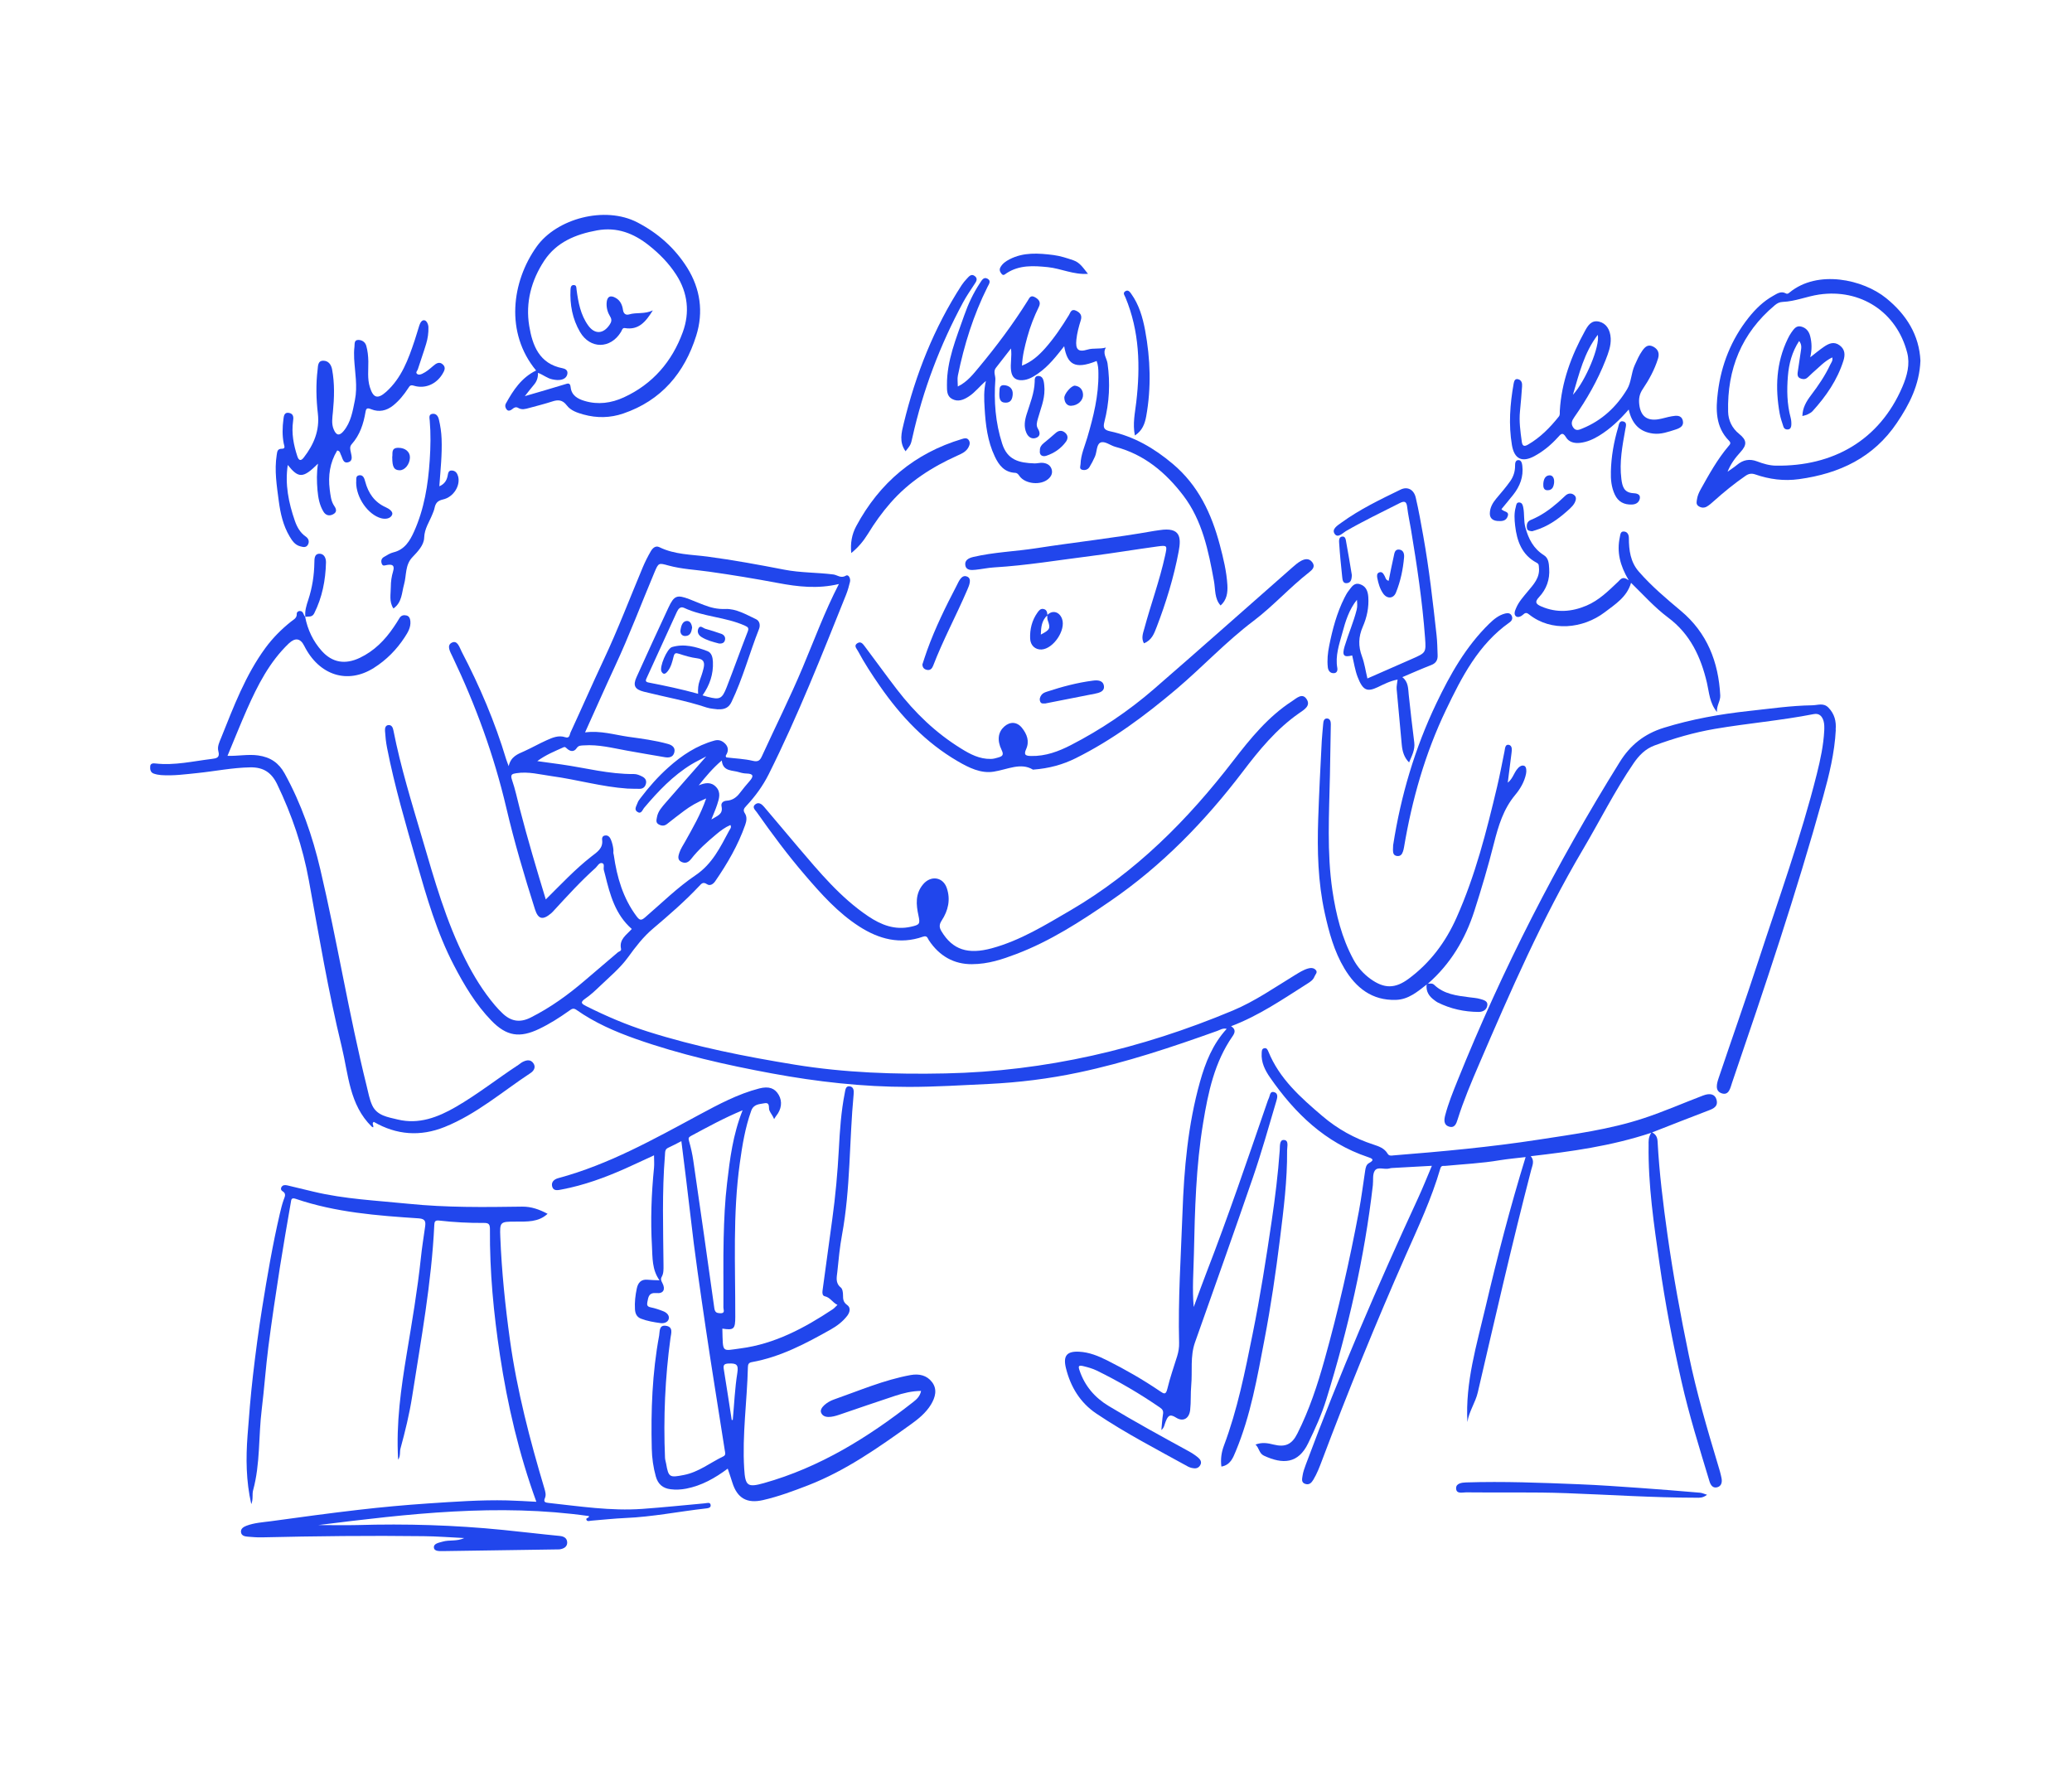 <svg width="1408" height="1200" viewBox="0 0 1408 1200" fill="none" xmlns="http://www.w3.org/2000/svg">
<g clip-path="url(#clip0_3441_10417)">
<g clip-path="url(#clip1_3441_10417)">
<path d="M836.431 697.342C839.784 699.378 839.402 701.627 837.577 704.215C825.268 721.905 820.982 742.354 817.586 763.057C812.705 792.541 811.941 822.28 811.305 852.062C811.05 864.068 810.074 876.032 811.177 888.25C813.979 880.613 816.695 872.977 819.623 865.426C834.563 826.862 847.848 787.705 861.302 748.632C861.514 747.996 861.727 747.36 862.024 746.766C863 744.984 862.788 741.463 865.631 742.184C869.069 743.032 867.838 746.469 867.202 748.675C862.151 765.772 857.313 782.996 851.54 799.838C838.638 837.426 825.268 874.886 812.026 912.346C808.673 921.892 810.371 931.819 809.48 941.534C808.97 947.092 809.395 952.734 808.758 958.292C808.079 964.104 803.92 966.479 799.124 963.383C794.582 960.455 793.521 962.704 792.078 966.182C791.314 967.964 791.272 970.128 789.192 971.867C789.574 968.007 789.744 964.528 790.295 961.134C790.677 958.97 790.041 957.783 788.216 956.552C774.507 947.134 760.203 938.734 745.264 931.437C742.377 930.037 739.279 929.189 736.138 928.425C732.828 927.619 732.616 928.468 733.592 931.352C737.157 941.958 743.99 949.849 753.413 955.534C771.069 966.183 789.192 976.11 807.273 985.995C809.649 987.267 811.984 988.752 814.021 990.449C815.506 991.722 816.95 993.461 815.591 995.752C814.233 998.085 812.111 998.17 809.819 997.619C809.013 997.407 808.164 997.152 807.442 996.77C786.391 985.146 764.999 974.116 745.009 960.667C734.016 953.286 727.48 942.51 724.339 929.74C722.302 921.425 724.933 918.201 733.295 918.625C740.17 918.965 746.41 921.553 752.436 924.565C764.83 930.801 776.884 937.716 788.343 945.522C791.059 947.389 792.248 947.983 793.266 943.825C795.049 936.316 797.638 929.019 799.93 921.637C800.821 918.71 801.331 915.783 801.246 912.686C800.482 883.201 802.477 853.717 803.538 824.274C804.599 794.281 807.273 764.329 815.422 735.226C819.114 722.117 823.995 709.687 833.587 699.208C830.913 698.572 829.088 699.93 827.178 700.608C796.28 711.681 765.169 722.075 732.998 728.863C712.795 733.148 692.422 735.651 671.795 736.669C653.672 737.517 635.591 738.663 617.426 738.663C586.23 738.663 555.417 735.184 524.773 729.542C493.28 723.73 462.17 716.687 431.993 706.039C417.817 701.033 404.066 695.009 391.715 686.312C389.593 684.827 388.447 685.718 386.834 686.863C380.34 691.487 373.634 695.772 366.461 699.208C353.134 705.614 344.221 704.215 333.95 693.651C323.254 682.621 315.487 669.554 308.442 656.021C296.855 633.791 289.979 609.821 283.103 585.894C275.761 560.185 268.164 534.519 263.028 508.258C262.264 504.482 261.882 500.579 261.627 496.719C261.543 495.149 261.755 492.986 263.877 492.773C266.254 492.519 267.018 494.64 267.357 496.464C272.281 521.452 279.835 545.719 287.008 570.07C295.2 597.985 303.094 626.07 316.336 652.245C321.896 663.275 328.348 673.797 336.369 683.257C337.897 685.081 339.552 686.778 341.25 688.433C346.937 694.033 353.134 695.305 360.604 691.53C374.186 684.699 386.324 675.875 397.784 666.033C405.127 659.754 412.469 653.518 419.812 647.239C420.661 646.518 422.358 646.348 422.019 644.863C420.576 638.245 425.881 635.276 429.319 631.33C418.157 621.573 414.549 608.209 411.238 594.718C410.941 593.573 410.687 592.427 410.347 591.324C409.88 589.755 411.026 587.252 409.371 586.658C407.164 585.894 406.103 588.567 404.702 589.84C394.686 598.791 385.688 608.718 376.605 618.561C375.926 619.324 375.247 620.088 374.483 620.724C368.838 625.476 365.697 624.839 363.49 617.839C356.275 595.1 349.484 572.234 344.051 548.985C335.69 513.349 323.212 479.198 307.466 446.192C305.98 443.053 303.221 438.598 307.084 436.731C310.861 434.865 312.262 439.998 313.705 442.84C325.971 466.343 336.327 490.61 343.966 516.022C344.348 517.252 344.858 518.44 345.664 520.688C347.107 514.198 351.734 512.501 356.275 510.507C361.368 508.216 366.249 505.416 371.342 503.125C375.332 501.343 379.491 499.476 384.075 501.004C387.173 502.064 387.046 499.179 387.64 497.907C395.28 481.404 402.538 464.774 410.262 448.313C419.939 427.738 428.003 406.483 436.789 385.526C438.359 381.792 440.184 378.186 442.222 374.665C443.41 372.586 445.447 370.55 448.079 371.865C458.435 376.956 469.81 376.829 480.802 378.271C498.289 380.605 515.605 383.786 532.88 387.138C543.915 389.301 555.162 389.004 566.282 390.404C568.998 390.744 571.375 393.289 574.856 391.211C576.596 390.15 578.124 393.12 577.614 395.368C576.935 398.295 576.086 401.265 574.983 404.065C558.473 445.216 542.217 486.495 522.354 526.204C518.364 534.137 513.229 541.179 507.202 547.628C505.759 549.197 504.613 550.428 506.183 552.761C507.753 555.137 507.329 557.979 506.395 560.609C501.557 574.397 494.257 586.912 486.023 598.876C484.622 600.912 482.457 602.27 480.42 600.912C477.789 599.13 476.685 600.488 475.157 602.142C465.395 612.536 454.615 621.87 443.75 631.076C437.129 636.676 431.908 643.463 426.857 650.463C421.34 658.057 414.082 663.997 407.376 670.445C404.32 673.372 401.179 676.3 397.699 678.675C393.752 681.39 395.535 682.324 398.506 683.851C411.96 690.596 425.754 696.493 440.1 701.033C472.823 711.427 506.353 718.045 540.18 723.56C574.134 729.075 608.258 730.22 642.509 729.499C710.418 728.057 775.271 712.954 837.704 686.778C852.729 680.5 866.056 671.166 879.892 662.724C882.778 660.984 885.622 659.118 888.89 658.185C890.842 657.633 892.752 657.718 894.111 659.203C895.639 660.857 893.729 662.257 893.219 663.7C892.328 666.075 890.206 667.348 888.211 668.621C871.658 679.1 855.53 690.257 836.558 697.427L836.431 697.342ZM370.79 611.348C381.316 600.912 390.823 590.73 401.774 582.161C405.593 579.149 410.008 576.646 409.159 570.621C408.989 569.391 409.498 568.161 410.856 567.864C412.215 567.567 413.403 567.864 414.379 569.221C415.652 570.961 417.18 576.731 416.798 579.149C416.714 579.785 417.011 580.464 417.095 581.1C419.218 596.118 423.335 610.373 432.63 622.803C434.752 625.645 435.855 625.56 438.274 623.524C449.564 613.809 460.302 603.161 472.611 594.846C484.113 587.082 489.461 575.755 495.487 564.512C496.039 563.452 497.312 562.349 496.336 560.694C492.729 562.222 489.63 564.555 486.659 567.058C480.548 572.191 474.563 577.452 469.64 583.773C467.815 586.106 465.693 587.04 463.019 585.724C460.09 584.324 460.981 581.524 461.66 579.488C462.552 576.815 464.207 574.397 465.608 571.894C470.701 562.731 476.049 553.694 479.868 542.622C473.884 545.125 469.258 547.755 464.971 550.979C461.024 553.906 457.162 556.919 453.299 559.973C451.432 561.458 449.564 561.331 447.612 560.27C445.447 559.04 446.126 557.215 446.424 555.349C447.145 551.276 449.861 548.434 452.366 545.506C461.151 535.367 470.064 525.313 479.911 514.07C475.709 516.319 472.696 517.719 469.852 519.458C457.246 527.179 447.23 537.743 437.808 548.9C436.492 550.428 435.77 553.652 432.969 551.658C430.677 550.046 432.587 547.628 433.224 545.676C433.606 544.446 434.54 543.3 435.346 542.24C440.991 534.816 447.145 527.816 454.148 521.579C463.316 513.349 473.375 506.646 485.471 503.295C488.612 502.404 490.904 503.549 492.814 505.458C494.681 507.367 495.19 509.828 493.79 512.458C493.493 513.052 492.686 513.773 493.62 514.749C499.604 515.47 505.759 515.682 511.658 517.082C515.52 518.016 516.624 516.404 517.855 513.688C527.022 493.664 536.912 473.937 545.443 453.616C553.379 434.78 560.425 415.562 570.06 396.895C555.756 400.332 542.175 398.762 528.678 396.217C513.101 393.289 497.482 390.701 481.778 388.495C472.611 387.18 463.273 386.798 454.275 384.338C447.612 382.514 447.527 382.344 444.768 388.877C435.813 410.174 427.706 431.768 417.944 452.725C411.154 467.362 404.617 482.168 397.572 497.737C408.14 496.38 417.435 499.349 426.9 500.707C435.94 501.979 445.065 503.125 453.893 505.586C456.567 506.349 459.114 507.919 458.223 511.355C457.374 514.707 454.53 515.088 451.686 514.579C443.028 513.137 434.412 511.61 425.796 510.082C416.162 508.343 406.655 505.84 396.723 506.561C394.898 506.689 393.158 506.476 391.884 508.428C390.059 511.143 387.598 510.804 385.391 508.852C384.584 508.173 384.075 507.325 382.887 507.876C376.987 510.549 370.96 512.925 365.103 517.252C371.087 518.101 376.266 518.779 381.401 519.501C397.826 521.834 413.955 526.204 430.72 526.034C432.842 526.034 434.667 526.84 436.492 527.773C438.572 528.876 439.505 530.488 438.911 532.737C438.317 534.943 436.831 536.131 434.455 536.088C431.738 536.003 429.022 536.088 426.306 535.919C408.904 534.731 392.139 529.81 374.95 527.476C366.928 526.373 359.034 524.167 350.8 525.482C348.168 525.907 346.64 526.246 347.871 529.852C350.121 536.343 351.521 543.131 353.261 549.834C358.567 570.325 364.594 590.603 370.918 611.391L370.79 611.348ZM474.86 533.713C479.104 531.931 483.264 531.21 486.659 534.9C490.055 538.549 488.654 542.791 487.338 546.822C486.32 549.961 484.962 552.973 483.391 556.919C487.381 554.416 491.498 553.482 490.309 548.01C489.8 545.761 491.328 544.319 493.875 544.149C497.652 543.937 500.453 541.943 502.703 538.973C504.867 536.131 507.117 533.416 509.451 530.743C512.125 527.688 512.21 525.822 507.414 525.694C505.759 525.652 504.061 525.355 502.448 524.846C497.737 523.276 491.243 524.549 490.479 516.828C484.367 522.004 479.614 527.731 474.86 533.67V533.713Z" fill="#2146EC"/>
<path d="M625.999 945.267C619.633 945.31 613.776 946.795 608.089 948.661C595.398 952.861 582.793 957.189 570.145 961.516C565.646 963.043 559.576 964.401 557.921 959.904C556.818 956.807 561.996 952.734 566.622 951.122C583.854 945.098 600.661 937.801 618.784 934.492C624.684 933.431 629.904 934.704 633.384 939.328C637.077 944.207 635.592 949.637 632.621 954.558C629.098 960.328 623.92 964.443 618.53 968.304C596.629 984.001 574.644 999.485 549.263 1009.37C539.204 1013.27 529.06 1017.05 518.492 1019.47C507.584 1021.97 500.963 1018.19 497.652 1007.55C496.719 1004.49 495.658 1001.48 494.512 998.085C485.811 1004.58 476.77 1009.67 466.245 1011.7C462.679 1012.38 459.114 1012.55 455.634 1012.09C450.498 1011.45 447.145 1008.73 445.66 1003.43C443.92 997.194 443.028 990.831 442.901 984.467C442.264 958.716 443.198 933.049 447.909 907.68C448.419 905.007 447.655 900.256 452.578 901.019C457.586 901.783 456.101 906.025 455.634 909.207C451.941 936.274 450.753 963.467 451.899 990.746C451.941 992.061 452.451 993.376 452.663 994.734C454.276 1004.11 455.082 1004.28 464.674 1002.41C474.818 1000.46 482.628 994.013 491.583 989.728C493.45 988.837 492.687 987.013 492.517 985.655C488.23 958.037 483.689 930.504 479.614 902.843C475.837 877.135 472.017 851.468 469.131 825.632C467.263 809.044 465.099 792.541 463.019 775.529C459.836 777.141 457.077 778.669 454.148 779.984C451.687 781.044 452.026 783.081 451.856 785.117C449.819 809.977 450.668 834.923 450.88 859.826C450.88 862.541 451.05 865.298 449.649 867.759C448.758 869.329 449.352 870.516 450.116 871.959C452.366 876.201 450.88 879.256 446.169 878.789C440.821 878.28 440.567 881.462 439.888 884.983C439.506 886.977 439.888 887.995 442.137 888.462C445.066 889.056 447.994 890.031 450.753 891.135C453.045 892.025 455.082 893.977 454.403 896.438C453.809 898.644 451.22 899.492 448.886 899.195C444.387 898.559 439.888 897.837 435.601 896.183C432.715 895.08 431.654 892.747 431.484 889.777C431.187 885.025 431.739 880.316 432.715 875.692C433.521 871.832 435.558 869.244 440.1 869.71C442.562 869.965 445.066 869.965 448.164 870.092C442.986 862.88 443.453 854.65 443.028 846.929C442.01 829.196 442.646 811.377 444.429 793.644C444.684 791.014 444.429 788.299 444.429 785.159C437.808 788.214 431.441 791.226 424.99 794.111C411.069 800.305 396.808 805.523 381.741 808.365C379.279 808.832 376.138 809.68 375.247 806.456C374.441 803.571 376.223 801.493 379.449 800.644C413.616 791.438 444.217 774.256 475.073 757.626C488.188 750.584 501.345 743.499 515.903 739.723C522.524 738.026 526.513 739.554 529.145 744.051C531.776 748.548 531.097 753.893 527.362 758.475C526.98 758.941 526.683 759.535 526.047 760.554C525.113 758.135 523.67 756.651 522.821 754.614C522.099 752.875 523.542 749.014 519.425 749.778C515.945 750.457 512.125 750.287 510.47 754.911C506.353 766.408 504.401 778.372 502.745 790.378C497.865 825.08 499.732 860.038 499.647 894.868C499.647 903.268 498.713 904.159 490.861 902.928C491.328 919.856 490.182 918.074 503.255 916.377C526.386 913.365 546.631 902.547 565.816 889.819C566.919 889.098 567.81 887.995 569.084 886.807C565.688 885.195 564.203 881.759 560.51 880.953C558.812 880.613 558.728 878.662 558.94 877.092C561.147 860.929 563.311 844.723 565.561 828.559C567.725 812.82 569.168 796.996 570.017 781.129C570.696 768.317 571.545 755.463 574.049 742.82C574.431 740.911 574.559 738.111 577.063 738.239C580.161 738.408 580.331 741.251 580.076 743.711C577.063 775.529 577.997 807.644 572.182 839.208C570.654 847.48 569.848 855.923 568.999 864.323C568.617 867.971 567.513 871.874 571.333 874.971C572.521 875.904 572.861 878.365 572.861 880.147C572.861 882.947 572.988 884.983 575.747 886.935C578.209 888.674 577.572 891.771 575.747 894.189C572.691 898.177 568.744 901.147 564.457 903.565C547.48 913.11 530.333 922.231 510.852 925.71C508.687 926.092 508.263 927.28 508.221 929.231C507.669 952.225 504.273 975.134 505.716 998.213C506.438 1009.79 507.923 1011.07 519.086 1007.93C557.115 997.237 589.881 976.873 620.609 952.777C622.944 950.952 625.236 948.874 625.915 945.183L625.999 945.267ZM504.57 754.572C491.71 759.917 480.675 766.026 469.513 772.008C467.773 772.941 467.73 773.663 468.239 775.487C469.47 779.856 470.489 784.311 471.126 788.765C475.964 822.153 480.76 855.498 485.386 888.886C485.811 891.898 486.914 892.365 489.461 892.492C493.026 892.619 491.541 890.031 491.583 888.632C491.71 872.892 491.371 857.111 491.753 841.371C492.05 828.856 492.602 816.299 494.087 803.911C495.997 787.62 497.992 771.244 504.613 754.572H504.57ZM497.185 965.037C497.44 965.037 497.695 965.037 497.949 964.995C498.926 954.304 499.35 943.57 501.048 933.007C501.981 927.195 500.241 926.474 495.233 926.643C491.753 926.771 491.413 927.874 491.88 930.758C493.748 942.171 495.445 953.583 497.228 964.995L497.185 965.037Z" fill="#2146EC"/>
<path d="M1121.94 769.887C1094.65 778.923 1067.74 782.572 1040.2 785.753C1043 788.978 1041.22 792.202 1040.5 795.087C1027.47 845.274 1015.96 895.801 1004.21 946.286C1002.59 953.286 998.181 959.225 997.162 966.437C995.634 939.413 1003.49 913.874 1009.51 888.165C1017.49 854.183 1026.24 820.329 1036.72 786.347C1030.65 787.068 1024.79 787.578 1019.06 788.511C1006.84 790.59 994.488 791.141 982.18 792.329C980.906 792.456 979.421 791.777 978.742 794.153C972.8 814.602 963.759 833.862 955.186 853.25C934.898 899.195 915.969 945.734 898.27 992.74C896.615 997.152 894.917 1001.56 892.455 1005.64C891.267 1007.59 889.824 1009.29 887.15 1008.52C884.009 1007.63 884.858 1004.96 885.113 1003.01C885.495 1000.38 886.428 997.788 887.362 995.285C910.239 933.898 936.129 873.783 963.59 814.347C966.815 807.347 969.659 800.22 973.012 792.287C963.547 792.796 954.804 793.262 946.061 793.771C945.382 793.771 944.703 793.941 944.066 794.111C940.755 795.044 936.214 792.626 934.219 795.596C932.564 798.099 933.285 802.129 932.903 805.48C927.216 854.989 916.011 903.353 901.326 950.91C898.143 961.219 893.686 971.061 888.975 980.776C882.227 994.819 871.743 995.285 858.841 989.261C855.53 987.691 855.657 983.916 853.153 981.752C857.567 980.013 861.515 980.734 865.547 981.752C873.441 983.703 877.94 981.625 881.632 974.201C889.697 958.207 895.257 941.322 900.053 924.14C909.39 890.795 917.072 857.068 923.439 823.044C925.136 813.965 926.282 804.759 927.683 795.596C927.98 793.602 928.405 791.438 930.314 790.42C934.686 788.087 931.97 787.153 929.55 786.347C900.604 776.632 879.935 756.65 863 732.214C859.647 727.378 856.931 721.99 857.355 715.711C857.44 714.311 857.355 712.826 859.01 712.402C860.708 711.978 861.345 713.293 861.897 714.608C869.409 733.19 883.924 745.96 898.652 758.517C908.966 767.299 920.51 773.705 933.37 777.862C937.105 779.093 940.755 780.365 942.92 784.014C943.939 785.753 945.551 785.329 946.994 785.202C979.93 782.571 1012.82 779.559 1045.5 774.511C1069.61 770.778 1093.8 767.638 1117.06 759.917C1130.73 755.42 1143.89 749.608 1157.3 744.517C1162.09 742.693 1165.41 743.626 1166.42 747.275C1167.7 751.899 1164.51 753.384 1160.86 754.741C1148.26 759.535 1135.7 764.499 1122.67 769.59C1125.42 771.032 1126.27 773.069 1126.4 775.911C1127.55 797.165 1130.18 818.292 1133.15 839.42C1137.01 866.783 1142.02 893.977 1147.62 921.043C1152.84 946.286 1160.06 971.019 1167.48 995.667C1168.38 998.552 1169.23 1001.48 1169.82 1004.45C1170.37 1007.12 1169.9 1009.92 1166.98 1010.73C1163.96 1011.58 1162.43 1009.33 1161.63 1006.65C1154.84 984.128 1147.79 961.686 1142.61 938.692C1136.63 912.262 1131.54 885.662 1127.72 858.85C1123.9 832.123 1119.91 805.353 1120.29 778.202C1120.29 775.699 1119.99 773.153 1122.07 769.844L1121.94 769.887Z" fill="#2146EC"/>
<path d="M270.541 991.764C269.098 967.243 272.493 943.613 276.398 919.94C279.963 898.346 283.698 876.753 285.99 854.989C286.711 847.947 287.857 840.947 288.833 833.947C289.3 830.638 289.385 828.347 284.632 828.008C256.322 826.141 228.055 823.977 200.934 814.729C197.878 813.668 197.921 815.45 197.624 817.189C195.077 831.953 192.488 846.759 190.154 861.565C187.395 879.383 184.679 897.243 182.387 915.146C180.562 929.401 179.586 943.74 177.845 957.952C175.596 976.194 176.912 994.819 171.988 1012.81C171.224 1015.65 172.201 1018.75 170.757 1022.22C167.15 1006.36 167.065 991 168.211 975.601C169.23 961.94 170.333 948.322 171.903 934.704C173.686 919.304 175.723 903.904 178.185 888.589C181.623 867.165 185.273 845.783 190.196 824.656C190.918 821.559 191.682 818.462 192.743 815.45C193.549 813.202 194.78 811.165 191.852 809.468C190.918 808.917 190.663 807.771 191.257 806.753C192.234 805.183 193.762 805.268 195.332 805.608C201.231 807.008 207.131 808.45 213.031 809.85C234.21 814.941 255.94 815.874 277.501 818.08C303.222 820.711 328.984 820.414 354.79 820.032C361.029 819.947 366.631 821.983 372.106 824.911C365.825 830.723 358.058 830.171 350.333 830.214C339.85 830.214 339.553 830.341 339.977 840.692C340.911 864.195 343.33 887.528 346.556 910.819C351.352 945.14 360.053 978.485 369.942 1011.58C370.578 1013.7 371.215 1015.99 370.324 1018.02C369.135 1020.82 370.536 1021.12 372.658 1021.38C393.88 1023.67 415.058 1026.98 436.492 1025.45C450.626 1024.43 464.759 1022.95 478.893 1021.67C480.336 1021.55 482.5 1020.7 482.882 1022.61C483.391 1024.94 480.633 1025.02 479.359 1025.19C461.236 1027.23 443.283 1030.88 424.99 1031.64C417.223 1031.98 409.456 1032.87 401.689 1033.47C400.628 1033.55 399.142 1034.27 398.506 1032.87C397.827 1031.39 400.543 1031.81 400.204 1030.33C338.534 1021.59 277.416 1028.8 216.256 1036.44C225.084 1036.44 233.955 1036.65 242.783 1036.44C275.888 1035.46 308.909 1036.44 341.887 1039.75C354.705 1041.02 367.48 1042.59 380.298 1043.82C383.354 1044.12 385.349 1045.39 385.433 1048.27C385.476 1051.28 383.057 1052.52 380.298 1052.94C379.958 1052.98 379.619 1052.98 379.279 1052.98C353.304 1053.36 327.372 1053.75 301.397 1054.13C298.85 1054.13 295.115 1054.47 294.86 1051.75C294.606 1048.91 298.298 1048.44 300.887 1047.68C305.429 1046.36 310.352 1047.68 315.488 1045.26C305.768 1044.79 296.855 1044.07 287.942 1043.99C251.272 1043.52 214.643 1043.95 177.973 1044.79C174.747 1044.88 171.521 1044.58 168.338 1044.33C166.259 1044.16 164.009 1043.69 163.754 1041.19C163.5 1038.77 165.664 1037.62 167.489 1036.9C172.752 1034.91 178.355 1034.57 183.872 1033.85C203.82 1031.13 223.726 1028.38 243.717 1026.08C259.378 1024.26 275.04 1022.82 290.743 1021.76C308.697 1020.57 326.65 1019.25 344.646 1019.68C351.224 1019.85 357.803 1020.27 364.467 1020.61C352.668 988.158 344.9 954.982 339.765 921.128C335.436 892.704 332.719 864.153 332.932 835.347C332.932 831.995 332.125 831.062 328.772 831.105C318.586 831.189 308.442 830.638 298.341 829.492C295.624 829.195 295.2 830.298 295.115 832.547C293.248 871.747 286.117 910.268 280.09 948.958C278.223 960.964 275.337 972.716 272.153 984.382C271.517 986.758 272.281 989.431 270.583 991.976L270.541 991.764Z" fill="#2146EC"/>
<path d="M207.343 419.168C209.041 427.95 212.734 435.798 218.718 442.459C225.806 450.307 234.507 451.834 244.566 447.04C254.328 442.374 261.628 434.95 267.612 426.083C268.928 424.131 270.244 422.138 271.432 420.101C272.578 418.192 274.318 417.81 276.228 418.277C278.18 418.744 278.69 420.525 278.86 422.18C279.242 426.295 277.204 429.731 275.082 432.956C269.565 441.44 262.604 448.525 253.988 453.955C236.204 465.198 216.851 459.046 206.749 438.937C204.118 433.705 200.609 433.168 196.223 437.325C183.108 449.883 175.087 465.707 167.871 481.955C163.33 492.264 159.171 502.701 154.587 513.688C162.014 513.858 168.593 512.458 175.426 513.391C183.872 514.579 189.475 518.525 193.422 525.652C204.712 546.185 212.309 568.033 217.657 590.773C229.159 639.688 237.096 689.408 249.192 738.196C250.296 742.608 251.059 747.19 252.969 751.263C256.28 758.305 263.665 759.196 270.201 760.808C284.674 764.329 297.619 759.281 309.8 752.238C324.613 743.669 338.025 733.02 352.328 723.645C353.304 723.008 354.196 722.16 355.257 721.651C357.888 720.336 360.647 719.869 362.514 722.669C364.339 725.384 362.599 727.887 360.52 729.245C341.335 741.887 323.807 757.202 302.161 765.899C285.608 772.559 269.437 771.372 253.988 762.42C252.375 763.523 254.2 764.923 253.564 766.111C253.224 765.984 252.842 765.941 252.672 765.729C237.308 750.796 236.799 730.093 232.172 711.214C223.09 673.966 216.766 636.082 209.89 598.367C205.73 575.5 198.388 553.864 188.329 532.949C184.509 525.016 178.992 521.325 169.994 521.494C157.94 521.707 146.183 524.125 134.257 525.355C126.023 526.203 117.746 527.349 109.428 526.755C107.772 526.628 106.032 526.288 104.462 525.737C102.128 524.931 101.915 522.64 102.085 520.688C102.255 518.737 104.122 518.652 105.693 518.864C118.638 520.349 131.243 517.294 143.934 515.767C147.074 515.385 149.579 514.961 148.39 510.591C147.499 507.367 149.112 504.313 150.3 501.343C158.789 480.216 166.768 458.877 180.392 440.295C185.358 433.55 191.173 427.695 197.709 422.477C199.491 421.034 201.868 420.101 201.656 417.089C201.614 416.198 202.42 415.265 203.693 415.222C206.452 415.222 205.985 418.192 207.556 419.253L207.386 419.083L207.343 419.168Z" fill="#2146EC"/>
<path d="M1247.49 496.04C1246.68 511.61 1242.99 526.67 1238.83 541.603C1220.67 607.106 1199.02 671.463 1177.03 735.735C1175.85 739.172 1174.96 744.772 1169.86 742.99C1165.11 741.335 1166.68 736.202 1167.95 732.426C1176.86 705.996 1186.16 679.693 1194.82 653.178C1208.61 610.924 1223.81 569.052 1234.63 525.864C1237.05 516.191 1239.13 506.476 1239.64 496.507C1239.72 494.343 1239.77 492.01 1239.17 489.973C1238.24 486.877 1236.33 484.543 1232.47 485.307C1210.23 489.677 1187.6 491.543 1165.24 495.361C1151.19 497.779 1137.56 501.725 1124.24 506.646C1118.08 508.937 1113.75 513.391 1110.14 518.652C1097.24 537.531 1087.1 557.979 1075.47 577.621C1047.97 624.203 1026.41 673.669 1005.1 723.22C999.793 735.566 994.531 747.954 990.498 760.808C989.65 763.523 988.546 766.832 984.684 765.644C980.822 764.456 981.331 760.85 982.052 758.008C984.175 749.863 987.358 742.057 990.498 734.251C1020.85 658.906 1057.73 586.912 1100.64 517.931C1107.85 506.307 1117.4 498.713 1130.64 494.598C1149.7 488.701 1169.1 485.264 1188.83 483.143C1202.97 481.616 1217.06 479.537 1231.36 479.325C1235.35 479.283 1239.13 477.416 1242.52 480.937C1246.6 485.137 1247.91 490.186 1247.4 495.913L1247.49 496.04Z" fill="#2146EC"/>
<path d="M745.009 245.399C730.154 251.381 725.231 247.393 723.151 235.302C717.718 242.175 712.583 248.836 705.58 253.714C702.227 256.048 698.789 258.211 694.587 258.381C690.173 258.551 687.711 256.599 687.075 252.017C686.395 247.181 687.754 242.387 686.99 236.83C683.297 241.624 680.029 245.824 676.718 250.023C674.766 252.527 676.549 255.369 676.379 257.957C675.318 272.678 676.421 287.229 681.005 301.484C684.528 312.556 692.295 314.593 703.033 314.932C704.901 314.975 706.768 314.381 708.593 314.55C711.182 314.805 713.559 315.908 714.535 318.623C715.469 321.296 714.535 323.587 712.413 325.453C707.362 329.993 696.751 329.059 692.804 323.544C691.955 322.356 691.361 321.423 689.791 321.338C682.533 320.956 678.798 316.205 675.997 310.223C671.031 299.787 669.715 288.544 669.079 277.217C668.739 271.363 668.4 265.423 669.97 258.89C665.641 262.539 662.627 266.654 658.383 269.411C654.818 271.745 651.041 273.314 647.009 271.151C643.274 269.157 643.528 265.296 643.486 261.733C643.358 245.017 649.81 229.872 655.158 214.515C657.874 206.709 661.354 199.242 665.938 192.327C667.126 190.545 668.4 187.957 671.031 189.4C673.748 190.884 672.007 193.091 671.031 195.042C661.482 214.175 655.158 234.369 650.913 255.242C650.446 257.448 650.871 259.823 650.871 262.666C657.365 259.484 661.269 254.351 665.344 249.472C677.27 235.133 688.39 220.242 698.322 204.418C699.51 202.551 700.232 200.303 703.245 201.957C706.004 203.484 707.447 205.436 705.962 208.49C702.694 215.151 700.02 222.024 698.067 229.193C696.412 235.345 694.799 241.454 694.46 248.496C701.25 245.824 705.919 241.496 710.206 236.702C716.403 229.702 721.581 221.981 726.419 214.048C727.395 212.436 727.947 209.593 731.258 211.163C734.186 212.563 735.417 214.472 734.441 217.612C733.083 221.981 731.894 226.351 731.427 230.89C730.748 237.551 732.701 239.502 738.982 237.593C743.014 236.363 747.089 237.424 751.503 236.193C748.999 240.224 752.097 243.405 752.606 246.969C754.516 260.375 753.837 273.611 750.484 286.678C749.508 290.411 750.06 292.193 754.262 293.084C770.475 296.52 784.269 304.581 796.917 315.229C814.318 329.865 823.274 349.083 828.919 370.338C831.295 379.289 833.502 388.326 834.054 397.616C834.351 402.877 833.63 407.756 829.428 411.489C825.184 406.78 825.99 400.544 824.929 394.859C821.194 374.368 817.035 353.792 804.132 336.823C792.29 321.253 777.605 308.823 757.997 303.69C754.474 302.756 750.696 299.447 747.768 300.805C745.051 302.078 745.476 307.126 744.033 310.35C742.929 312.811 741.698 315.229 740.298 317.478C739.194 319.217 737.242 319.768 735.332 319.259C733.21 318.665 734.229 316.714 734.271 315.399C734.441 309.078 737.115 303.308 738.855 297.369C743.057 283.114 746.622 268.775 746.41 253.757C746.41 250.872 746.24 248.03 745.179 245.272L745.009 245.399Z" fill="#2146EC"/>
<path d="M660.42 655.257C648.367 655.342 638.35 649.827 631.177 638.966C630.286 637.609 630.116 635.572 627.145 636.591C611.526 642.063 597.223 638.245 583.811 629.591C569.38 620.3 558.091 607.615 547.056 594.761C535.341 581.143 524.646 566.761 514.332 552.082C513.186 550.47 510.682 548.518 513.398 546.525C515.605 544.912 517.685 546.525 519.128 548.222C526.938 557.343 534.62 566.634 542.387 575.755C556.902 592.767 571.163 610.033 589.965 622.676C598.751 628.572 608.131 632.306 619.081 629.803C624.938 628.488 625.363 627.936 624.132 622.209C622.519 614.785 621.84 607.488 627.272 600.997C632.451 594.803 640.727 595.864 643.358 603.458C646.075 611.348 644.335 618.857 639.878 625.645C638.138 628.318 638.18 630.312 639.793 632.942C647.348 645.5 657.746 648.851 674.002 644.439C693.441 639.136 710.291 628.657 727.48 618.645C771.833 592.724 807.145 557.173 838.171 516.828C849.758 501.81 861.769 487.046 877.982 476.525C880.996 474.574 885.028 470.501 887.999 475.295C890.758 479.749 886.216 482.295 882.821 484.67C867.457 495.361 855.7 509.658 844.537 524.379C818.817 558.191 789.489 588.397 754.389 612.451C734.228 626.282 713.559 639.688 690.427 648.427C681.09 651.948 671.668 655.215 660.42 655.257Z" fill="#2146EC"/>
<path d="M364.254 251.721C343.16 226.224 347.659 191.436 364.679 167.594C378.26 148.545 410.984 139.679 433.097 151.133C447.103 158.388 458.52 168.527 466.924 181.848C475.964 196.23 478.128 212.139 473.12 228.09C465.183 253.417 449.395 272.211 423.505 281.035C414.676 284.048 405.594 284.217 396.553 281.714C392.267 280.526 387.81 279.042 385.136 275.478C382.208 271.617 379.152 271.533 375.12 272.89C369.984 274.545 364.764 275.86 359.586 277.26C357.124 277.939 354.662 278.702 352.201 277.26C350.588 276.284 349.357 276.963 348.126 278.023C347.023 278.957 345.537 279.593 344.476 278.49C343.457 277.429 342.948 275.775 343.754 274.248C348.763 265.211 354.28 256.684 364.339 251.763L364.254 251.721ZM356.572 269.242C366.164 266.442 374.907 263.939 383.566 261.266C385.773 260.587 387.428 259.824 387.768 263.133C388.362 268.733 392.521 271.066 397.232 272.466C406.4 275.223 415.44 273.951 423.929 270.048C443.58 261.011 456.737 245.611 463.995 225.672C468.791 212.478 467.475 199.072 459.581 186.812C454.573 179.006 448.206 172.515 440.991 166.788C430.635 158.557 419.26 154.103 405.721 156.564C391.248 159.194 378.176 164.539 369.857 177.139C361.029 190.503 356.997 205.691 359.628 221.515C361.793 234.666 366.419 247.266 382.377 250.278C384.075 250.617 385.73 251.551 385.603 253.587C385.476 255.539 384.33 257.024 382.377 257.745C380.043 258.593 377.794 258.296 375.417 257.83C371.894 257.151 369.178 254.69 365.57 253.375C365.697 256.684 364.721 259.314 362.769 261.563C360.816 263.811 359.076 266.187 356.699 269.157L356.572 269.242Z" fill="#2146EC"/>
<path d="M1305 245.102C1304.36 261.563 1297.49 274.842 1289 287.399C1273.13 310.987 1249.99 321.847 1222.58 325.623C1212.22 327.065 1202.37 325.75 1192.7 322.399C1190.19 321.55 1188.24 321.932 1186.16 323.375C1178.61 328.55 1171.52 334.362 1164.68 340.471C1163.16 341.829 1161.63 343.229 1159.89 344.247C1158.02 345.35 1155.94 345.18 1154.12 343.908C1152.38 342.677 1152.93 340.896 1153.18 339.241C1153.52 336.865 1154.5 334.702 1155.64 332.623C1161.33 322.441 1166.93 312.259 1174.53 303.266C1175.55 302.078 1176.57 301.144 1174.91 299.49C1165.62 290.114 1165.91 278.066 1167.36 266.526C1169.65 247.86 1176.48 230.678 1188.32 215.787C1192.99 209.933 1198.34 204.715 1204.96 201.024C1207.55 199.581 1210.23 197.587 1213.49 199.369C1214.64 200.006 1215.28 199.412 1216.12 198.733C1235.22 183.079 1266.04 189.866 1281.78 202.678C1295.54 213.836 1304.19 227.793 1305 245.145V245.102ZM1173.89 320.617C1176.06 319.047 1178.31 317.647 1180.35 315.95C1184.5 312.472 1188.92 311.623 1194.05 313.575C1198.17 315.144 1202.46 316.417 1206.87 316.459C1245.33 317.011 1277.12 299.49 1292.78 262.793C1295.96 255.326 1298.04 247.52 1296 239.672C1288.83 211.927 1264.25 196.06 1236.12 200.175C1227.8 201.406 1219.9 204.842 1211.41 205.181C1209.16 205.266 1207.59 206.157 1206.02 207.472C1183.49 226.351 1173.6 250.872 1174.32 279.848C1174.45 285.617 1176.95 290.963 1181.75 294.823C1187.14 299.15 1187.31 302.247 1182.59 307.381C1179.07 311.241 1175.97 315.441 1173.94 320.617H1173.89Z" fill="#2146EC"/>
<path d="M701.887 523.022C693.653 518.016 684.656 522.937 675.276 524.422C666.532 525.822 658.383 521.749 650.871 517.379C629.055 504.695 612.206 486.834 597.945 466.301C592.555 458.537 587.376 450.646 582.92 442.289C582.071 440.719 579.949 438.725 582.708 437.071C585.127 435.628 586.485 437.792 587.674 439.319C595.016 449.034 602.104 458.962 609.532 468.592C621.713 484.458 635.931 498.119 653.036 508.682C659.232 512.543 665.641 515.937 673.281 515.767C675.021 515.767 676.591 515.301 678.204 514.834C681.09 513.985 682.364 513.179 680.623 509.658C677.355 502.955 678.332 497.44 682.406 493.792C686.353 490.27 691.064 490.44 694.417 494.598C697.898 498.925 699.723 503.804 697.261 509.192C695.394 513.307 697.346 513.688 700.699 513.773C710.503 513.985 719.331 510.676 727.735 506.349C747.98 495.913 766.825 483.27 784.014 468.38C815.634 440.974 846.872 413.144 878.322 385.526C880.105 383.956 881.93 382.386 883.967 381.241C886.599 379.798 889.527 379.162 891.734 382.089C894.069 385.186 891.649 387.307 889.612 388.92C876.37 399.271 865.122 411.913 851.711 422.053C833.121 436.095 817.247 453.192 799.548 468.21C778.284 486.198 756.087 502.786 731.046 515.258C722.345 519.585 713.092 522.216 701.887 523.064V523.022Z" fill="#2146EC"/>
<path d="M229.074 306.278C224.15 314.423 222.877 323.332 224.065 332.708C224.575 336.526 224.914 340.641 227.121 343.823C228.989 346.453 228.692 348.277 226.357 349.508C223.938 350.823 221.392 350.399 219.779 347.683C217.062 343.229 216.214 338.181 215.747 333.174C215.237 327.235 215.11 321.169 216.086 315.102C206.027 325.114 202.929 325.241 195.544 315.993C193.549 329.187 196.138 341.744 200.382 354.005C201.825 358.12 203.948 362.023 207.767 364.653C209.635 365.968 210.356 367.92 209.338 369.998C208.149 372.374 205.985 371.823 203.99 371.271C200.382 370.338 198.515 367.453 196.775 364.526C192.361 357.102 190.536 348.787 189.432 340.471C188.074 330.12 186.376 319.726 188.031 309.205C188.413 306.956 188.371 304.92 191.682 304.963C194.228 304.963 193.082 302.757 192.828 301.484C191.724 295.926 191.894 290.369 192.615 284.811C192.87 282.987 193.04 279.932 196.435 280.611C199.661 281.248 199.491 283.835 199.152 286.254C198.006 294.441 199.491 302.29 202.038 310.053C203.056 313.193 204.542 313.405 206.452 310.902C213.243 302.12 217.317 292.532 216.001 281.078C214.855 271.151 214.601 261.139 215.832 251.211C216.129 248.921 215.832 245.102 219.694 245.145C223.217 245.145 225.084 247.86 225.678 251.084C227.461 260.63 227.164 270.302 226.23 279.89C225.848 283.963 225.127 287.951 226.782 291.854C228.48 295.926 230.602 296.393 233.445 292.999C238.538 286.932 239.642 279.381 241.17 271.957C243.08 262.454 241.17 253.12 240.661 243.702C240.533 241.03 240.533 238.272 240.873 235.599C241.085 233.818 240.491 230.975 243.547 231.018C246.051 231.06 248.173 232.46 248.895 235.005C249.871 238.442 250.21 241.963 250.295 245.527C250.38 251.424 249.531 257.363 251.356 263.175C253.648 270.514 256.619 271.448 262.434 266.272C272.917 256.854 277.501 244.127 281.788 231.315C282.891 227.963 283.867 224.569 284.929 221.218C285.523 219.351 286.711 217.23 288.536 217.696C289.894 218.036 291.04 220.157 291.125 222.278C291.253 226.224 290.701 230.042 289.555 233.775C287.815 239.587 285.735 245.272 283.91 251.042C283.613 252.017 282.127 253.12 283.528 254.181C284.547 254.945 285.862 254.478 286.923 254.011C289.725 252.739 292.016 250.702 294.351 248.708C296.346 246.969 298.595 245.442 301.014 247.775C303.221 249.896 301.863 252.145 300.632 254.224C296.431 261.139 288.748 264.448 281.194 262.114C278.859 261.393 278.35 262.326 277.374 263.854C274.488 268.266 271.219 272.339 267.06 275.648C262.561 279.211 257.553 280.229 252.332 278.151C249.701 277.09 248.81 277.302 248.385 279.932C247.027 288.035 244.565 295.629 238.963 301.908C237.477 303.605 237.987 305.472 238.369 307.211C238.92 309.926 240.024 313.15 236.671 314.126C233.021 315.187 232.851 311.284 231.62 309.035C231.069 308.06 231.238 306.575 229.201 306.15L229.074 306.278Z" fill="#2146EC"/>
<path d="M969.489 669.087C963.208 673.966 957.096 679.269 948.565 679.524C932.267 680.033 921.444 671.293 913.592 658.227C906.589 646.56 903.066 633.494 900.18 620.342C895.596 599.385 895.045 578.215 895.766 556.834C896.36 539.058 897.252 521.325 898.185 503.549C898.398 499.646 898.865 495.786 899.162 491.925C899.289 490.143 899.713 488.192 901.793 488.276C903.788 488.361 904.34 490.27 904.34 492.095C904.17 503.634 904 515.131 903.745 526.67C903.194 552.931 901.581 579.233 905.443 605.324C907.862 621.488 911.767 637.397 919.661 651.991C922.505 657.294 926.41 661.748 931.291 665.269C940.628 672.015 948.056 671.972 957.266 665.142C971.909 654.281 982.434 640.154 989.777 623.609C1002.51 595.1 1010.15 564.979 1017.32 534.731C1019.23 526.713 1020.72 518.652 1022.37 510.591C1022.76 508.64 1022.76 505.755 1025.22 506.179C1027.76 506.646 1027.42 509.616 1027.13 511.822C1026.32 518.355 1025.47 524.846 1024.58 531.888C1027.68 529.428 1028.61 525.991 1030.52 523.276C1031.97 521.24 1034 519.628 1035.91 520.519C1037.27 521.155 1037.44 523.913 1036.97 526.034C1035.83 531.464 1032.98 536.258 1029.59 540.288C1021.57 549.918 1018.21 561.288 1015.2 573.082C1011.3 588.567 1006.75 603.924 1001.87 619.112C995.719 638.245 985.66 655.13 970.338 668.493C970.084 668.663 969.829 668.875 969.617 669.13L969.489 669.087Z" fill="#2146EC"/>
<path d="M1106.83 278.235C1100.51 285.532 1094.23 291.429 1086.8 296.011C1082.73 298.514 1078.4 300.466 1073.6 300.975C1069.87 301.399 1066.09 300.466 1064.18 297.199C1061.76 293.169 1060.53 295.163 1058.53 297.326C1053.95 302.375 1048.73 306.702 1042.7 309.969C1034.3 314.508 1029.04 311.963 1027.42 302.544C1025.05 288.545 1026.11 274.629 1028.57 260.757C1028.87 259.187 1029.33 257.066 1031.71 257.745C1034.09 258.423 1034.47 260.545 1034.3 262.666C1033.88 268.223 1033.49 273.781 1032.9 279.339C1032.18 286.338 1033.15 293.169 1034.09 300.041C1034.47 303.011 1035.57 303.775 1038.33 302.163C1046.69 297.326 1053.31 290.581 1059.26 283.114C1060.23 281.884 1059.85 280.526 1059.94 279.254C1061.08 259.696 1067.7 241.836 1077.04 224.909C1078.99 221.345 1081.41 217.23 1086.84 218.63C1091.43 219.818 1094.23 223.933 1094.53 229.957C1094.78 235.175 1092.91 239.927 1091.09 244.636C1085.66 258.508 1078.31 271.363 1069.78 283.538C1068.17 285.829 1067.32 287.866 1069.02 290.454C1070.89 293.254 1073.26 292.023 1075.34 291.175C1088.54 285.787 1098.52 276.454 1105.69 264.49C1108.53 259.781 1108.45 253.502 1110.82 248.242C1112.35 244.848 1113.8 241.454 1115.96 238.399C1117.87 235.684 1119.95 233.69 1123.56 235.642C1126.91 237.466 1127.76 240.266 1126.66 243.787C1124.32 251.254 1120.59 258.084 1116.26 264.49C1113.96 267.884 1113.5 271.236 1113.96 275.011C1114.9 282.69 1119.06 286.084 1126.66 284.981C1129.84 284.514 1132.89 283.411 1136.04 282.902C1139.05 282.393 1142.57 281.884 1143.55 285.914C1144.4 289.52 1141.55 290.963 1138.67 291.896C1133.7 293.466 1128.73 295.332 1123.34 294.654C1114.09 293.508 1108.91 287.951 1106.75 278.235H1106.83ZM1068.85 268.308C1077.51 258.848 1087.4 235.218 1085.74 227.539C1076.45 239.757 1073.18 253.714 1068.85 268.308Z" fill="#2146EC"/>
<path d="M922.208 407.459C916.775 414.162 914.314 422.138 912.149 430.198C910.027 437.962 907.268 445.683 908.753 453.998C909.051 455.78 908.372 457.307 906.631 457.477C904.042 457.731 902.557 455.907 902.302 453.489C901.75 448.568 902.26 443.689 903.236 438.853C905.485 427.61 908.414 416.58 913.592 406.271C914.441 404.616 915.29 402.962 916.436 401.52C918.388 399.101 920.043 395.707 924.118 397.023C928.192 398.338 929.508 401.604 929.805 405.677C930.314 412.762 928.829 419.635 926.07 425.913C923.057 432.828 922.929 439.15 925.518 446.107C927.259 450.774 927.938 455.865 929.211 461.083C939.27 456.671 949.414 452.259 959.558 447.762C968.98 443.604 969.107 443.562 968.386 433.55C966.561 408.732 962.868 384.168 958.794 359.689C957.945 354.683 956.841 349.72 956.247 344.714C955.823 340.853 954.507 340.174 951.069 341.956C938.845 348.193 926.452 354.047 914.568 360.962C912.319 362.277 909.008 366.095 906.844 362.659C904.891 359.52 908.881 357.102 911.47 355.235C924.033 346.114 937.912 339.453 951.791 332.708C956.459 330.459 960.788 332.665 962.062 338.223C964.099 346.92 965.627 355.702 967.197 364.441C971.187 386.714 973.691 409.198 976.195 431.641C976.704 436.18 976.747 440.762 976.917 445.343C977.044 448.525 975.813 450.731 972.588 451.962C966.136 454.465 959.812 457.265 952.937 460.192C957.096 463.416 956.841 467.955 957.308 472.368C958.454 483.101 959.685 493.876 961.043 504.567C961.68 509.573 959.345 513.731 957.52 518.143C954.252 514.919 952.979 510.804 952.554 506.179C951.451 493.537 950.178 480.937 949.074 468.295C948.904 466.343 949.456 464.307 949.711 461.846C944.703 462.737 940.416 464.986 936.172 467.022C928.956 470.416 926.113 469.228 922.547 460.065C920.765 455.398 920.043 450.307 918.855 445.428C913.125 446.913 911.852 445.513 913.719 439.234C916.223 430.877 919.789 422.859 921.911 414.374C922.505 412.041 922.25 409.835 922.081 407.501L922.208 407.459Z" fill="#2146EC"/>
<path d="M1106.66 394.138C1100.81 384.211 1098.6 375.089 1100.72 365.12C1101.1 363.253 1101.15 360.962 1103.61 361.217C1105.86 361.429 1106.88 363.296 1106.88 365.671C1106.88 373.902 1107.94 381.962 1113.63 388.453C1122.24 398.338 1132.21 406.738 1142.23 415.138C1160.06 430.071 1167.78 449.84 1168.97 472.58C1169.18 476.398 1166.42 479.452 1166.72 483.864C1161.67 477.671 1161.46 470.628 1159.93 464.052C1155.81 446.489 1148.56 430.877 1133.57 419.719C1124.32 412.804 1116.64 404.15 1108.36 396.089C1105.56 405.762 1097.58 410.683 1090.45 416.113C1075.77 427.271 1054.12 429.604 1039.05 417.556C1037.65 416.41 1036.59 416.198 1035.19 417.556C1033.79 418.871 1031.54 419.974 1030.14 418.828C1028.48 417.428 1029.46 415.053 1030.27 413.186C1032.09 408.901 1035.19 405.55 1038.08 402.029C1042.07 397.235 1046.52 392.653 1045.76 385.611C1045.63 384.338 1045.89 383.32 1044.19 382.429C1034.17 377.126 1030.78 367.665 1029.59 357.229C1029.12 353.071 1028.82 348.744 1030.01 344.629C1030.35 343.356 1030.35 341.235 1032.56 341.49C1034.43 341.702 1034.81 343.399 1035.11 344.884C1036 349.338 1035.32 353.92 1036.55 358.459C1038.67 366.265 1042.07 372.841 1049.11 377.295C1052.42 379.374 1052.51 383.065 1052.72 386.332C1053.27 393.756 1050.89 400.459 1045.8 405.847C1042.41 409.453 1044.19 410.768 1047.54 412.21C1057.86 416.622 1067.96 415.859 1078.1 411.574C1086.59 407.968 1092.96 401.604 1099.45 395.453C1101.23 393.756 1102.59 391.21 1106.62 394.307L1106.66 394.138Z" fill="#2146EC"/>
<path d="M777.35 437.198C775.398 433.719 776.671 430.537 777.562 427.313C782.061 410.641 788.046 394.435 791.738 377.55C793.224 370.72 793.309 370.465 786.645 371.356C771.578 373.392 756.596 375.938 741.486 377.847C719.501 380.604 697.643 384.295 675.487 385.61C671.286 385.865 667.126 386.798 662.924 387.223C660.038 387.52 656.516 387.732 655.964 384.083C655.454 380.817 658.086 379.289 661.312 378.526C675.403 375.217 689.833 374.792 704.052 372.586C730.833 368.429 757.784 365.544 784.438 360.792C785.627 360.58 786.773 360.453 787.961 360.283C802.264 358.077 802.731 365.247 800.948 374.792C797.638 392.356 792.417 409.41 786.009 426.083C784.311 430.453 782.74 435.077 777.35 437.198Z" fill="#2146EC"/>
<path d="M829.979 996.728C829.343 991.637 829.979 987.097 831.677 982.516C840.93 957.91 846.023 932.243 851.201 906.577C856.379 881.038 860.411 855.286 864.188 829.535C866.523 813.711 868.475 797.844 869.621 781.85C869.833 779.22 869.282 774.638 872.337 774.723C876.072 774.808 874.587 779.305 874.629 781.893C874.799 802.044 872.253 821.983 869.791 841.923C866.947 864.832 863.594 887.656 859.265 910.31C854.342 936.061 849.885 961.982 839.699 986.376C837.874 990.788 836.049 995.667 829.979 996.685V996.728Z" fill="#2146EC"/>
<path d="M946.74 574.1C951.961 540.67 961.425 508.598 976.026 478.052C985.448 458.325 996.101 439.404 1011.93 423.919C1015.12 420.822 1018.47 418.022 1022.92 416.919C1024.75 416.453 1026.41 416.707 1027.25 418.489C1028.15 420.271 1027.34 421.925 1025.85 422.944C1004.67 437.877 993.342 460.022 982.604 482.464C968.386 512.119 959.515 543.47 954.083 575.797C953.913 576.773 953.701 577.791 953.361 578.724C952.724 580.633 951.663 582.033 949.329 581.736C946.825 581.397 946.613 579.53 946.57 577.621C946.57 576.433 946.655 575.246 946.698 574.1H946.74Z" fill="#2146EC"/>
<path d="M298.595 330.459C301.948 329.017 303.518 326.599 304.155 323.502C304.537 321.678 304.579 319.556 307.211 319.769C309.503 319.938 310.691 321.55 311.285 323.672C313.026 329.865 308.314 337.841 300.972 339.453C297.194 340.302 295.964 342.084 295.285 345.265C294.987 346.75 294.351 348.15 293.799 349.55C291.762 354.726 288.451 359.18 288.239 365.417C288.112 370.465 283.867 374.877 280.26 378.653C275.167 383.956 276.313 390.956 274.572 397.15C272.96 402.835 273.257 409.368 267.357 413.525C264.259 408.901 265.575 403.726 265.575 398.847C265.575 395.326 266.084 391.72 267.102 388.368C268.418 384.041 266.466 383.404 263.028 383.956C261.542 384.168 260.057 385.144 259.335 382.853C258.741 380.901 259.335 379.417 260.948 378.483C262.986 377.295 265.065 375.938 267.315 375.386C274.997 373.562 278.562 367.495 281.363 361.259C288.281 345.859 290.913 329.484 292.016 312.684C292.611 303.69 292.78 294.781 292.016 285.829C291.889 284.175 291.125 281.629 293.799 281.248C296.346 280.908 297.704 282.69 298.256 285.151C299.274 289.435 299.911 293.763 300.081 298.175C300.505 308.866 299.317 319.429 298.553 330.374L298.595 330.459Z" fill="#2146EC"/>
<path d="M578.463 375.853C577.784 369.235 578.845 363.168 581.816 357.611C597.69 328.041 621.5 307.975 653.842 298.302C655.327 297.835 656.94 297.453 658.086 298.811C659.444 300.466 659.02 302.332 658.086 304.029C656.431 307.084 653.417 308.356 650.489 309.672C633.299 317.393 617.765 327.362 605.245 341.617C599.43 348.235 594.337 355.362 589.753 362.871C586.739 367.75 583.174 372.035 578.463 375.853Z" fill="#2146EC"/>
<path d="M1159.97 1015.86C1157.13 1018.11 1154.75 1017.9 1152.46 1017.85C1123.09 1017.81 1093.8 1015.82 1064.48 1014.76C1041.73 1013.91 1018.98 1014.5 996.271 1014.21C993.682 1014.21 989.437 1015.56 989.48 1011.28C989.522 1008.05 993.427 1007.55 996.271 1007.46C1021.74 1006.65 1047.16 1007.67 1072.63 1008.69C1086.67 1009.24 1100.72 1010.26 1114.77 1011.24C1128.27 1012.17 1141.81 1013.32 1155.3 1014.46C1156.62 1014.59 1157.85 1015.18 1160.06 1015.86H1159.97Z" fill="#2146EC"/>
<path d="M615.346 306.66C610.847 300.423 612.63 293.847 614.115 287.781C622.222 254.393 634.7 222.745 653.46 193.812C654.478 192.242 655.667 190.842 656.94 189.485C658.426 187.915 659.996 185.709 662.458 187.66C664.792 189.527 663.264 191.521 661.991 193.43C659.402 197.375 656.728 201.278 654.479 205.436C638.817 234.496 627.188 265.042 620.015 297.284C618.911 302.29 618.827 302.29 615.346 306.702V306.66Z" fill="#2146EC"/>
<path d="M771.197 295.926C769.584 287.951 771.281 280.654 772.13 273.314C774.974 249.005 774.337 225.078 764.745 202.042C764.193 200.727 762.793 199.2 764.618 197.969C766.57 196.654 767.801 198.351 768.735 199.709C774.04 207.133 776.502 215.703 778.157 224.527C781.765 243.957 782.401 263.472 778.879 282.987C777.945 288.035 776.247 292.66 771.239 295.926H771.197Z" fill="#2146EC"/>
<path d="M626.848 451.41C627.909 448.228 628.885 445.046 630.031 441.907C635.506 426.719 642.637 412.253 650.064 397.998C651.592 395.029 653.46 390.107 657.365 391.932C660.59 393.417 658.51 398.083 657.237 401.01C649.81 418.319 640.812 434.95 634.063 452.556C633.342 454.38 632.069 455.78 629.777 455.228C627.867 454.762 626.848 453.616 626.806 451.452L626.848 451.41Z" fill="#2146EC"/>
<path d="M739.322 186.091C729.475 186.812 721.071 182.485 712.031 181.551C702.354 180.576 692.762 179.982 684.061 185.624C683 186.303 681.896 187.703 680.623 186.133C679.52 184.776 678.841 183.333 679.902 181.509C681.345 179.006 683.552 177.521 685.971 176.248C695.521 171.285 705.707 172.048 715.851 173.321C720.477 173.915 725.018 175.4 729.475 176.927C734.016 178.497 736.181 182.315 739.322 186.091Z" fill="#2146EC"/>
<path d="M1094.65 320.405C1094.91 310.266 1096.65 300.338 1099.53 290.623C1100.13 288.672 1100.21 285.532 1103.31 286.466C1105.77 287.229 1104.8 289.817 1104.46 291.811C1102.46 302.969 1100.34 314.084 1101.78 325.496C1102.42 330.459 1103.44 334.787 1109.85 335.168C1111.55 335.253 1114.81 335.55 1114.35 338.605C1113.92 341.278 1111.93 342.805 1108.87 342.89C1103.57 343.059 1099.66 341.023 1097.37 336.229C1094.99 331.223 1094.48 325.835 1094.65 320.362V320.405Z" fill="#2146EC"/>
<path d="M711.649 418.022C715.087 414.374 719.925 415.647 721.708 420.61C724.424 428.119 715.893 440.889 707.829 441.398C703.627 441.653 700.189 438.768 700.019 433.931C699.765 427.61 701.25 421.586 704.985 416.325C705.962 414.968 707.023 413.483 709.06 413.865C711.437 414.332 711.606 416.241 711.776 418.107C707.871 421.628 707.405 426.21 707.277 431.259C713.559 428.034 713.983 427.016 711.946 421.459C711.564 420.398 711.734 419.125 711.649 417.98V418.022Z" fill="#2146EC"/>
<path d="M969.49 669.087C969.702 668.875 969.956 668.663 970.211 668.451C971.654 668.621 973.225 667.984 974.54 669.257C981.204 675.663 989.82 676.639 998.393 677.742C1000.9 678.081 1003.49 678.209 1005.91 678.93C1008.07 679.566 1011.13 680.245 1010.7 683.215C1010.32 686.099 1007.99 687.711 1004.8 687.711C995.04 687.669 985.703 685.633 976.959 681.263C976.195 680.881 975.559 680.33 974.837 679.821C971.145 677.19 968.895 673.881 969.447 669.13L969.49 669.087Z" fill="#2146EC"/>
<path d="M710.461 478.095C709.272 478.01 707.659 478.519 706.938 476.992C706.174 475.337 706.641 473.683 707.744 472.24C708.72 470.968 710.206 470.458 711.649 469.992C721.75 466.683 732.022 463.925 742.632 462.568C745.773 462.143 749.381 462.271 750.102 465.877C750.866 469.78 747.301 470.755 744.245 471.392C733.04 473.64 721.793 475.846 710.461 478.052V478.095Z" fill="#2146EC"/>
<path d="M1020.29 346.029C1021.99 348.023 1025.68 347.387 1024.58 350.738C1023.48 354.217 1020.46 354.302 1017.45 354.047C1014.31 353.75 1012.31 352.096 1012.4 348.829C1012.48 344.968 1014.31 341.744 1016.77 338.817C1020.04 334.914 1023.39 331.096 1026.28 326.981C1028.4 323.968 1029.59 320.405 1029.55 316.544C1029.55 314.932 1029.67 312.684 1031.84 312.684C1033.79 312.684 1034.26 314.805 1034.47 316.502C1035.36 324.011 1032.86 330.459 1028.27 336.271C1025.64 339.58 1022.92 342.805 1020.25 346.071L1020.29 346.029Z" fill="#2146EC"/>
<path d="M709.739 264.872C709.824 271.787 707.065 278.066 705.283 284.514C704.646 286.847 703.925 289.054 705.283 291.302C706.811 293.847 707.15 296.435 704.052 297.581C701.166 298.641 698.789 297.072 697.516 294.272C695.563 289.987 696.37 285.532 697.686 281.375C699.935 274.163 702.864 267.205 703.118 259.484C703.118 258.042 702.906 255.284 705.835 255.496C708.084 255.666 708.89 257.533 709.272 259.357C709.654 261.139 709.654 263.048 709.782 264.872H709.739Z" fill="#2146EC"/>
<path d="M207.513 419.338C207.004 415.222 208.235 411.404 209.508 407.586C212.182 399.398 213.497 390.956 213.625 382.344C213.667 379.926 213.625 376.532 216.723 376.32C220.288 376.065 221.604 379.417 221.519 382.301C221.222 394.35 218.973 405.974 213.497 416.877C212.054 419.719 209.508 418.828 207.343 419.168L207.513 419.338Z" fill="#2146EC"/>
<path d="M1041.26 361.047C1039.43 360.835 1037.78 360.75 1037.57 358.714C1037.31 356.38 1037.78 354.344 1040.28 353.326C1047.29 350.483 1053.31 346.156 1058.96 341.235C1060.61 339.793 1062.18 338.223 1063.84 336.738C1065.58 335.211 1067.62 334.956 1069.44 336.229C1071.56 337.671 1070.97 339.877 1070.04 341.702C1069.27 343.144 1068.08 344.459 1066.85 345.605C1060.74 351.247 1054.2 356.338 1046.27 359.35C1044.53 360.029 1042.75 360.538 1041.26 361.005V361.047Z" fill="#2146EC"/>
<path d="M943.642 394.732C944.788 389.132 945.806 383.617 947.08 378.186C947.547 376.192 947.674 373.265 950.645 373.477C953.531 373.689 954.337 376.108 954.125 378.738C953.404 386.968 951.706 395.071 948.608 402.707C946.867 406.992 942.496 407.119 939.864 403.301C937.7 400.204 936.681 396.598 935.96 392.992C935.663 391.55 935.45 389.641 937.233 389.004C939.313 388.241 940.119 390.023 940.968 391.55C941.562 392.653 941.605 394.18 943.727 394.774L943.642 394.732Z" fill="#2146EC"/>
<path d="M242.061 327.702C242.273 326.047 241.382 323.332 244.141 322.993C246.772 322.653 247.579 324.987 248.173 327.278C250.253 335.126 254.454 341.32 262.179 344.756C264.386 345.732 267.357 347.768 266.466 349.847C265.405 352.35 262.222 353.071 258.911 352.18C250.168 349.762 241.976 338.308 242.019 327.659L242.061 327.702Z" fill="#2146EC"/>
<path d="M706.641 306.15C706.556 303.987 707.617 302.502 709.102 301.272C711.819 298.981 714.62 296.775 717.209 294.399C719.289 292.49 721.453 292.235 723.575 293.89C725.825 295.629 725.91 298.09 724.34 300.211C720.987 304.835 716.318 307.975 710.97 309.757C708.636 310.52 706.132 309.587 706.641 306.193V306.15Z" fill="#2146EC"/>
<path d="M918.643 390.956C918.473 393.289 918.261 395.792 915.63 396.259C912.489 396.853 912.277 394.095 912.064 391.974C911.3 384.423 910.494 376.914 910.027 369.362C909.9 367.75 909.645 364.992 911.937 364.653C914.399 364.271 914.526 366.986 914.823 368.641C916.224 376.065 917.412 383.489 918.643 390.913V390.956Z" fill="#2146EC"/>
<path d="M266.508 310.775C267.103 308.484 265.362 304.326 270.668 304.326C275.421 304.326 278.689 307.084 278.562 311.029C278.392 315.611 275.082 319.641 271.559 319.599C267.782 319.514 266.551 317.478 266.551 310.817L266.508 310.775Z" fill="#2146EC"/>
<path d="M727.735 275.775C725.485 275.817 723.406 274.078 723.236 270.387C723.108 267.757 728.074 261.817 730.536 262.114C733.889 262.539 735.884 264.872 735.969 268.308C736.096 271.957 732.573 275.648 727.735 275.775Z" fill="#2146EC"/>
<path d="M679.18 266.06C679.307 264.957 678.713 261.563 682.363 261.775C685.716 261.987 688.475 263.981 688.178 268.054C687.966 270.896 687.117 273.569 683.594 273.654C679.265 273.739 678.883 270.684 679.138 266.06H679.18Z" fill="#2146EC"/>
<path d="M1056.11 327.702C1055.82 330.544 1055.01 333.217 1051.57 333.174C1049.07 333.174 1048.6 331.138 1048.73 328.847C1048.9 325.962 1049.88 323.29 1052.76 323.035C1055.18 322.823 1056.28 325.156 1056.07 327.702H1056.11Z" fill="#2146EC"/>
<path d="M487.933 482.083C486.108 481.786 482.967 481.743 480.123 480.81C466.159 476.143 451.729 473.64 437.511 470.077C431.356 468.507 429.956 465.877 432.545 460.192C439.675 444.41 446.89 428.628 454.233 412.932C458.095 404.659 460.048 404.023 468.451 407.204C471.762 408.477 474.988 409.919 478.298 411.15C482.967 412.932 487.466 414.077 492.856 413.865C500.156 413.568 507.032 417.641 513.695 420.78C516.327 422.01 516.751 425.022 515.775 427.483C509.281 443.901 504.782 461.083 497.1 477.034C495.487 480.428 492.983 482.295 487.933 482.04V482.083ZM474.393 471.561C474.181 468.252 474.436 465.452 475.412 462.695C476.388 460.022 477.322 457.307 478.001 454.549C478.935 450.859 478.765 447.974 473.714 447.38C469.555 446.871 465.48 445.64 461.491 444.325C459.199 443.604 458.35 443.689 457.713 446.277C456.864 449.671 456.016 453.192 453.809 456.077C452.62 457.604 450.965 459.089 449.522 456.416C447.867 453.446 453.257 440.762 456.652 439.743C465.013 437.283 472.993 439.574 480.717 442.501C483.561 443.562 484.325 446.743 484.452 449.756C484.834 458.155 482.288 465.622 477.407 472.58C478.68 472.961 479.784 473.258 480.845 473.555C489.079 475.677 490.649 475.083 493.79 467.065C498.671 454.549 503.17 441.865 508.051 429.35C508.984 426.974 508.475 426.21 506.353 425.277C493.111 419.253 478.086 419.295 464.844 413.101C462.34 411.956 460.897 413.78 459.878 416.029C453.129 430.919 446.296 445.768 439.505 460.616C438.784 462.143 438.232 463.374 440.694 463.84C451.856 466.004 462.976 468.337 474.308 471.477L474.393 471.561Z" fill="#2146EC"/>
<path d="M443.665 210.866C438.826 218.672 433.988 224.527 424.608 222.957C422.953 222.66 422.656 224.442 421.977 225.587C414.846 237.254 401.01 237.339 394.134 225.587C388.998 216.763 387.173 207.048 387.683 196.866C387.768 195.212 388.065 193.6 390.06 193.727C391.842 193.854 391.63 195.509 391.8 196.866C392.946 205.394 394.474 213.878 399.652 221.133C404.066 227.327 409.923 227.115 414.252 220.709C415.483 218.884 415.95 217.272 414.634 215.151C412.936 212.393 412.045 209.297 412.215 205.987C412.427 201.533 414.761 200.26 418.624 202.594C421.595 204.375 422.868 207.345 423.335 210.612C423.717 213.242 425.287 214.345 427.537 213.666C432.587 212.139 438.02 213.666 443.665 210.909V210.866Z" fill="#2146EC"/>
<path d="M1224.78 282.775C1224.91 277.005 1227.54 272.678 1230.77 268.436C1235.65 261.987 1240.23 255.284 1243.67 247.902C1244.35 246.46 1245.66 245.145 1245.07 242.896C1239.68 245.484 1235.9 249.854 1231.62 253.46C1230.34 254.563 1229.24 255.878 1227.88 256.896C1226.4 257.999 1224.57 257.745 1223.04 256.981C1221.47 256.175 1221.35 254.605 1221.6 252.993C1222.32 248.327 1223.04 243.66 1223.68 238.993C1224.02 236.702 1224.61 234.327 1222.58 231.739C1217.7 239.205 1215.62 247.266 1214.94 255.624C1214.17 265.084 1214.3 274.545 1216.8 283.835C1217.23 285.448 1217.36 287.187 1217.27 288.841C1217.19 290.114 1216.8 291.641 1215.06 291.854C1213.54 292.023 1212.35 291.387 1211.88 289.902C1210.95 287.017 1209.93 284.132 1209.38 281.163C1206.24 263.684 1206.91 246.587 1214.85 230.254C1215.57 228.769 1216.38 227.242 1217.36 225.884C1218.93 223.721 1220.54 221.133 1223.81 221.896C1227.2 222.703 1229.24 225.078 1230.09 228.472C1231.23 232.969 1231.36 237.466 1230.13 242.811C1233.61 240.096 1236.41 237.763 1239.38 235.727C1242.69 233.436 1246.26 231.824 1250.12 234.708C1253.81 237.466 1253.94 241.115 1252.67 245.145C1248.51 258.296 1240.87 269.326 1231.7 279.423C1230.81 280.399 1229.54 281.035 1228.35 281.629C1227.33 282.138 1226.14 282.351 1224.78 282.732V282.775Z" fill="#2146EC"/>
<path d="M488.57 437.325C484.325 436.222 480.251 435.162 476.601 432.871C474.394 431.471 473.63 429.222 474.563 427.186C475.794 424.513 477.704 426.847 479.275 427.313C482.967 428.374 486.66 429.477 490.267 430.792C492.135 431.513 493.238 433.168 492.559 435.289C491.923 437.241 490.182 437.453 488.612 437.325H488.57Z" fill="#2146EC"/>
<path d="M470.319 426.592C469.852 429.477 469.131 432.15 465.693 432.234C463.062 432.319 462.085 430.028 462.425 428.119C462.807 425.744 463.571 422.519 466.245 422.053C468.919 421.586 470.065 424.089 470.319 426.592Z" fill="#2146EC"/>
</g>
</g>
<defs>
<clipPath id="clip0_3441_10417">
<rect width="1408" height="1200" fill="white"/>
</clipPath>
<clipPath id="clip1_3441_10417">
<rect width="1203" height="908" fill="white" transform="translate(102 146)"/>
</clipPath>
</defs>
</svg>
